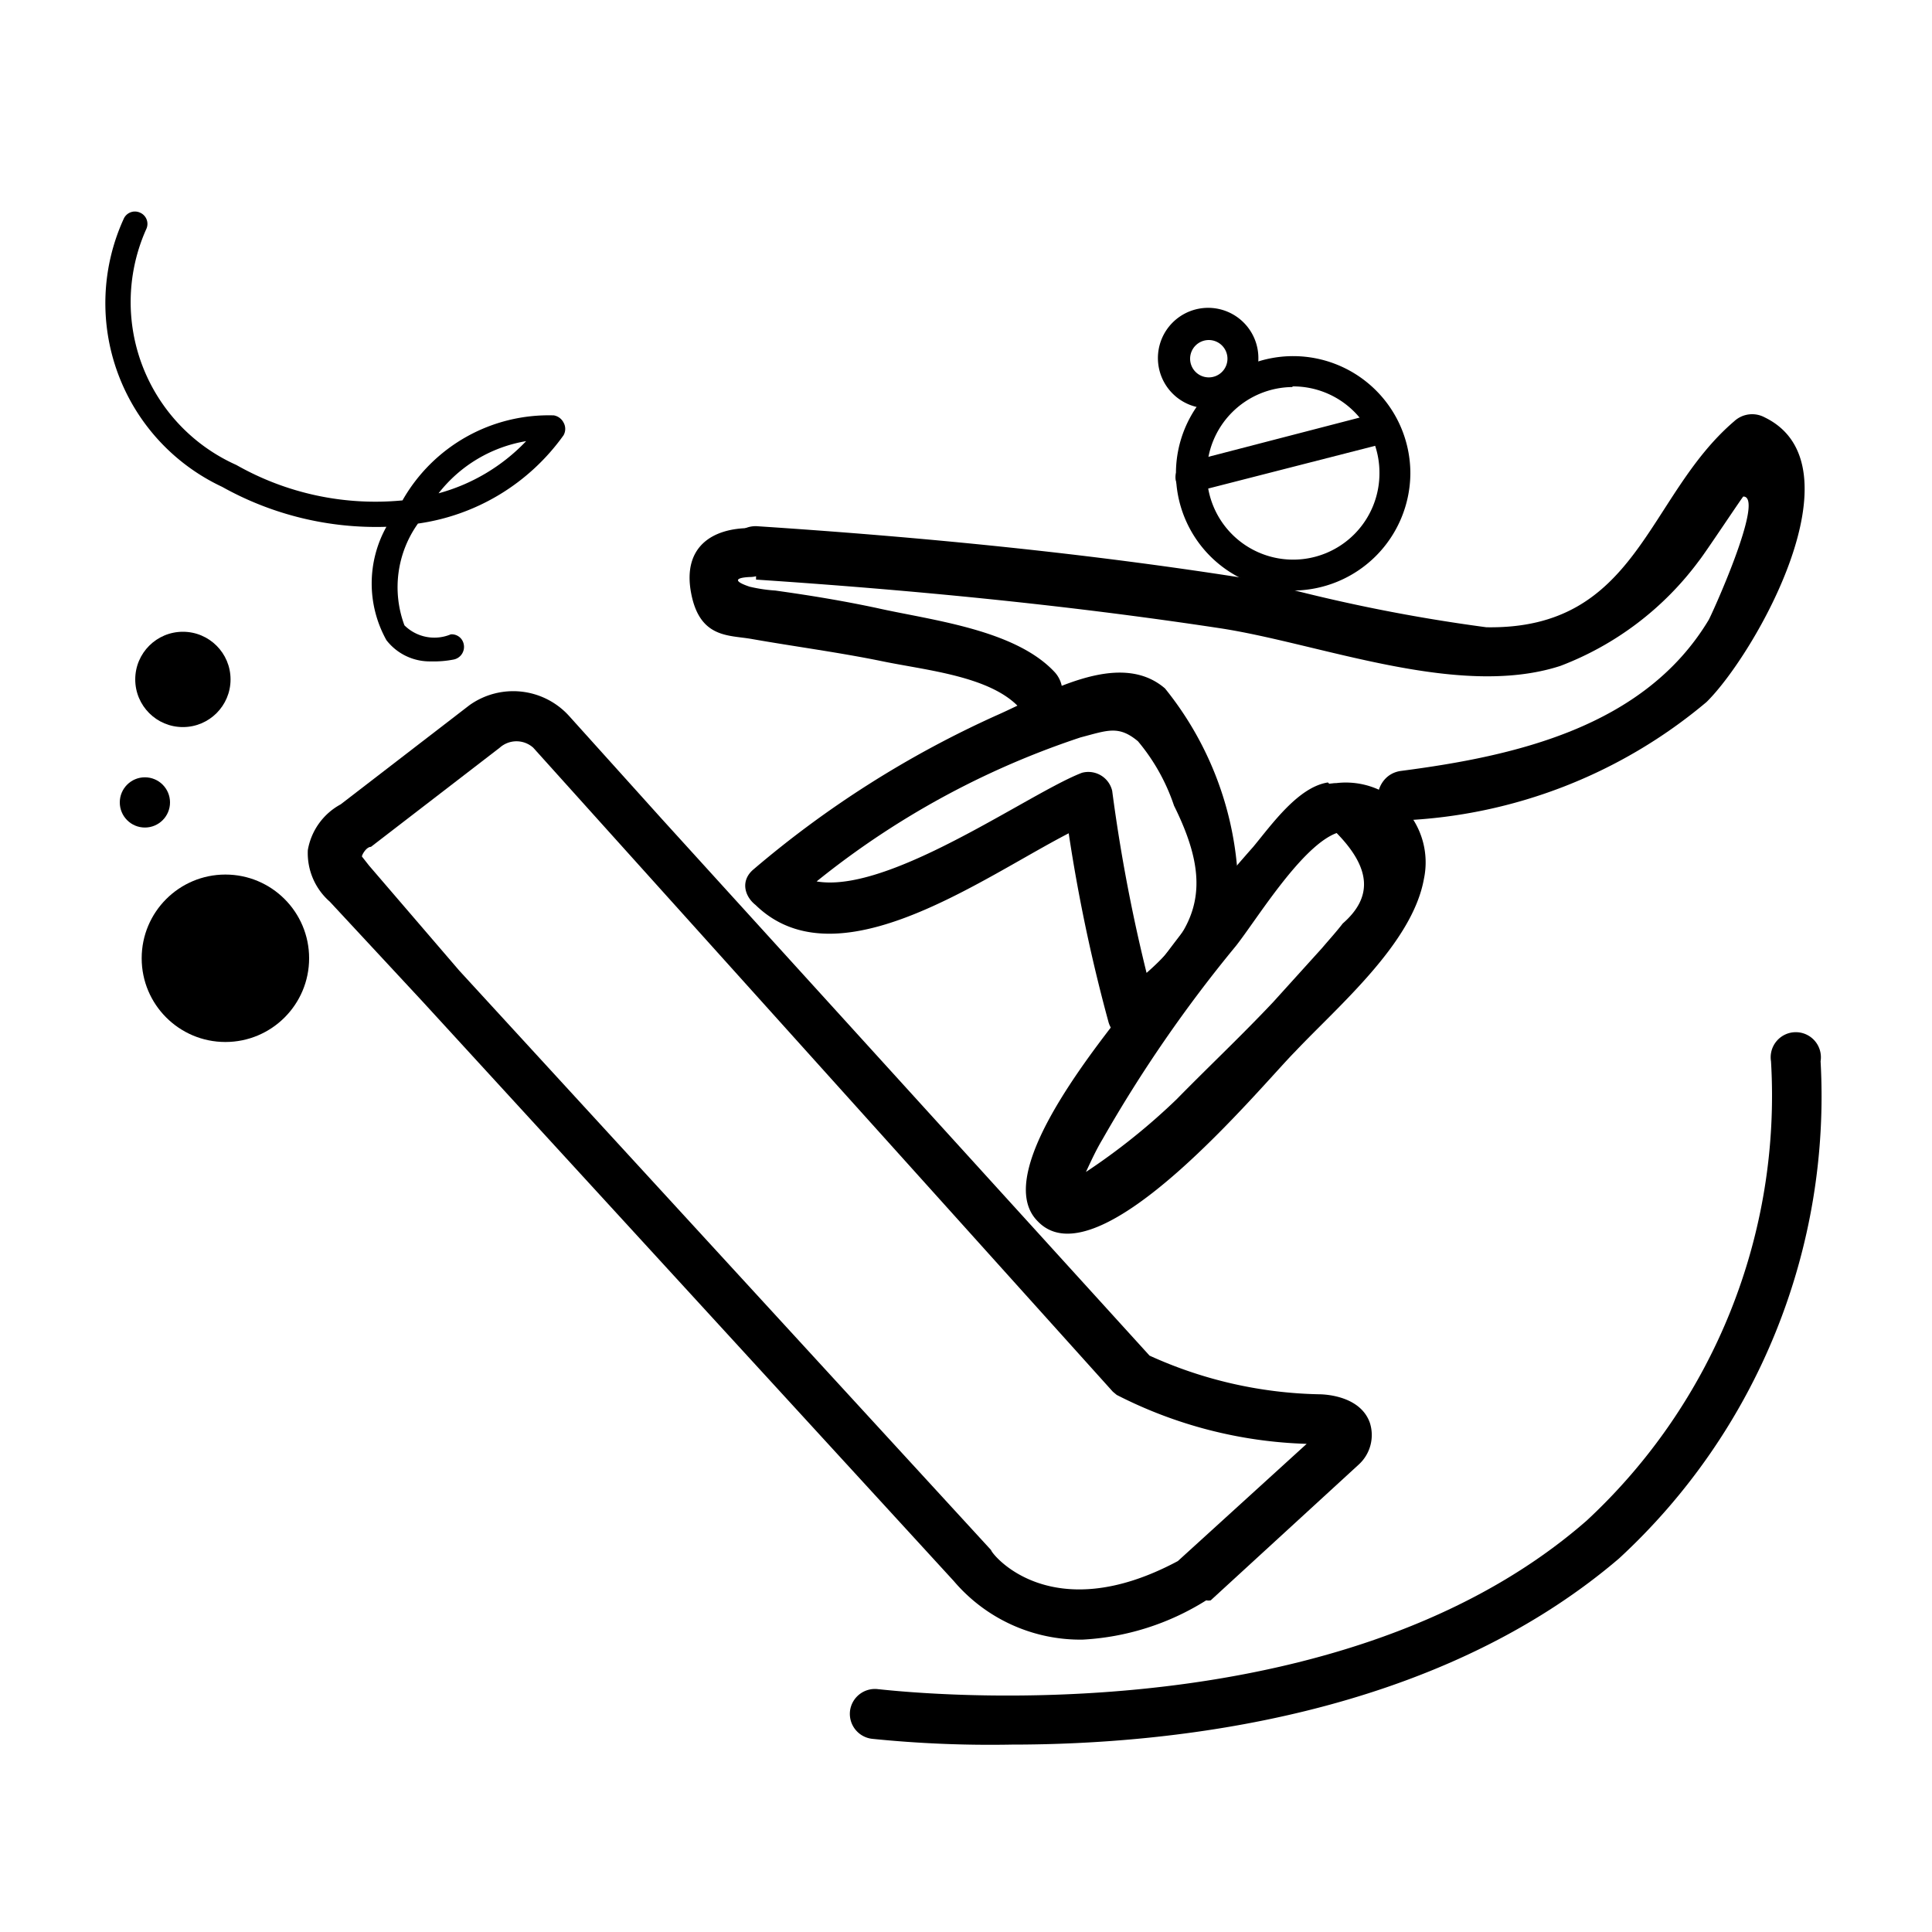 <svg id="Calque_1" data-name="Calque 1" xmlns="http://www.w3.org/2000/svg" viewBox="0 0 30 30"><title>icone equipement station 30px de large</title><path d="M12.25,14.05a13.06,13.06,0,0,1,4.53-2.6c.42-.11.59-.19.89.06a3.07,3.07,0,0,1,.56,1c.63,1.27.44,2-.85,2.93l.57.23a25.75,25.75,0,0,1-.68-3.39A.38.38,0,0,0,16.8,12c-.94.36-3.67,2.38-4.55,1.47a.39.39,0,0,0-.55.55c1.39,1.43,4-.75,5.3-1.27l-.47-.27a25.6,25.6,0,0,0,.68,3.38.38.38,0,0,0,.57.23,3.09,3.09,0,0,0,1.43-2.62,5.12,5.12,0,0,0-1.12-2.78c-.72-.62-1.87.09-2.62.42A15.83,15.83,0,0,0,11.7,13.5c-.38.32.17.87.55.55Z"/><path d="M20.62,12.15c-.46.07-.87.65-1.16,1a26.11,26.11,0,0,0-1.79,2.26c-.41.56-2.33,2.77-1.56,3.55.94,1,3.49-2.12,4-2.63.67-.71,1.82-1.68,2-2.68a1.24,1.24,0,0,0-1.36-1.49c-.5,0-.5.82,0,.77.54.55.57,1,.1,1.41-.1.13-.21.25-.32.38l-.76.84c-.49.52-1,1-1.5,1.51a9.92,9.92,0,0,1-1.58,1.24s-.07.38.12,0c.1-.21.19-.42.31-.62a21.22,21.22,0,0,1,2.07-3c.34-.43,1.1-1.69,1.66-1.78s.28-.82-.21-.74Z"/><path d="M11.74,9c2.4.16,4.79.39,7.17.75,1.56.23,3.72,1.11,5.32.59a4.8,4.8,0,0,0,2.15-1.63c.09-.11.68-1,.69-1,.35,0-.52,1.9-.54,1.92-1,1.66-3,2.11-4.77,2.34-.49.06-.5.84,0,.77a7.85,7.85,0,0,0,4.74-1.84c.75-.74,2.43-3.68.9-4.42a.41.41,0,0,0-.47.06c-1.37,1.17-1.49,3.24-3.85,3.2A26.28,26.28,0,0,1,19.47,9c-2.57-.41-5.14-.66-7.73-.83-.5,0-.5.74,0,.77Z"/><path d="M20.07,9.17A1.82,1.82,0,1,1,21.9,7.35,1.83,1.83,0,0,1,20.07,9.17Zm0-3.16a1.34,1.34,0,1,0,1.35,1.34A1.34,1.34,0,0,0,20.07,6Z"/><path d="M16.81,25.46a2.58,2.58,0,0,1-2-.91l-8.25-9h0L5.12,14a1,1,0,0,1-.34-.8,1,1,0,0,1,.51-.71l2-1.54a1.17,1.17,0,0,1,1.54.16l1.45,1.61,7.57,8.33a6.66,6.66,0,0,0,2.62.6c.17,0,.66.05.8.44a.62.62,0,0,1-.17.65L18.8,24.85a.18.18,0,0,1-.07,0A4,4,0,0,1,16.81,25.46ZM7.13,15.07l8.26,9,0,0c0,.05.92,1.23,2.9.17l2-1.82a6.91,6.91,0,0,1-2.95-.76l-.06-.05-9-10a.39.39,0,0,0-.52,0l-2,1.54,0,0c-.07,0-.14.12-.14.15h0s0,0,.11.14l0,0Z"/><path d="M15.71,27.09A18.08,18.08,0,0,1,13.54,27a.39.39,0,0,1-.34-.44.39.39,0,0,1,.44-.33c.07,0,7,.88,11-2.62a9,9,0,0,0,2.86-7.13.39.39,0,1,1,.77,0,9.76,9.76,0,0,1-3.13,7.72C22.26,26.66,18.19,27.09,15.71,27.09Z"/><path d="M18.49,7.65a.24.24,0,0,1-.23-.18.24.24,0,0,1,.17-.29l2.93-.76a.25.25,0,0,1,.29.18.24.24,0,0,1-.17.29l-2.93.75Z"/><path d="M18.77,6.34a.78.78,0,1,1,.77-.77A.77.77,0,0,1,18.77,6.34Zm0-1.06a.29.29,0,1,0,.29.29A.29.29,0,0,0,18.77,5.28Z"/><circle cx="2.84" cy="10.55" r="0.74"/><circle cx="2.25" cy="12.46" r="0.39"/><circle cx="3.5" cy="14.88" r="1.3"/><path d="M11.65,8.2c-.59,0-1.05.29-.92,1s.58.66.93.72c.68.12,1.37.21,2.05.35s1.67.23,2.12.72.88-.18.55-.55c-.62-.67-1.93-.81-2.77-1-.52-.11-1-.19-1.57-.27a2.4,2.4,0,0,1-.4-.06c-.27-.09-.21-.14,0-.15.49,0,.5-.79,0-.77Z"/><path d="M6.69,10.27A.85.85,0,0,1,6,9.94,1.81,1.81,0,0,1,6,8.18a4.9,4.9,0,0,1-2.55-.62A3.15,3.15,0,0,1,1.92,3.4a.19.19,0,0,1,.25-.1.19.19,0,0,1,.1.26,2.77,2.77,0,0,0,1.4,3.66,4.37,4.37,0,0,0,2.58.55A2.61,2.61,0,0,1,8.6,6.45a.21.21,0,0,1,.15.11.2.2,0,0,1,0,.2A3.35,3.35,0,0,1,6.49,8.13a1.7,1.7,0,0,0-.21,1.58A.66.66,0,0,0,7,9.85.19.19,0,0,1,7.2,10a.2.2,0,0,1-.15.24A1.59,1.59,0,0,1,6.69,10.27ZM8.17,6.85a2.18,2.18,0,0,0-1.36.81A2.94,2.94,0,0,0,8.17,6.85Z"/></svg>